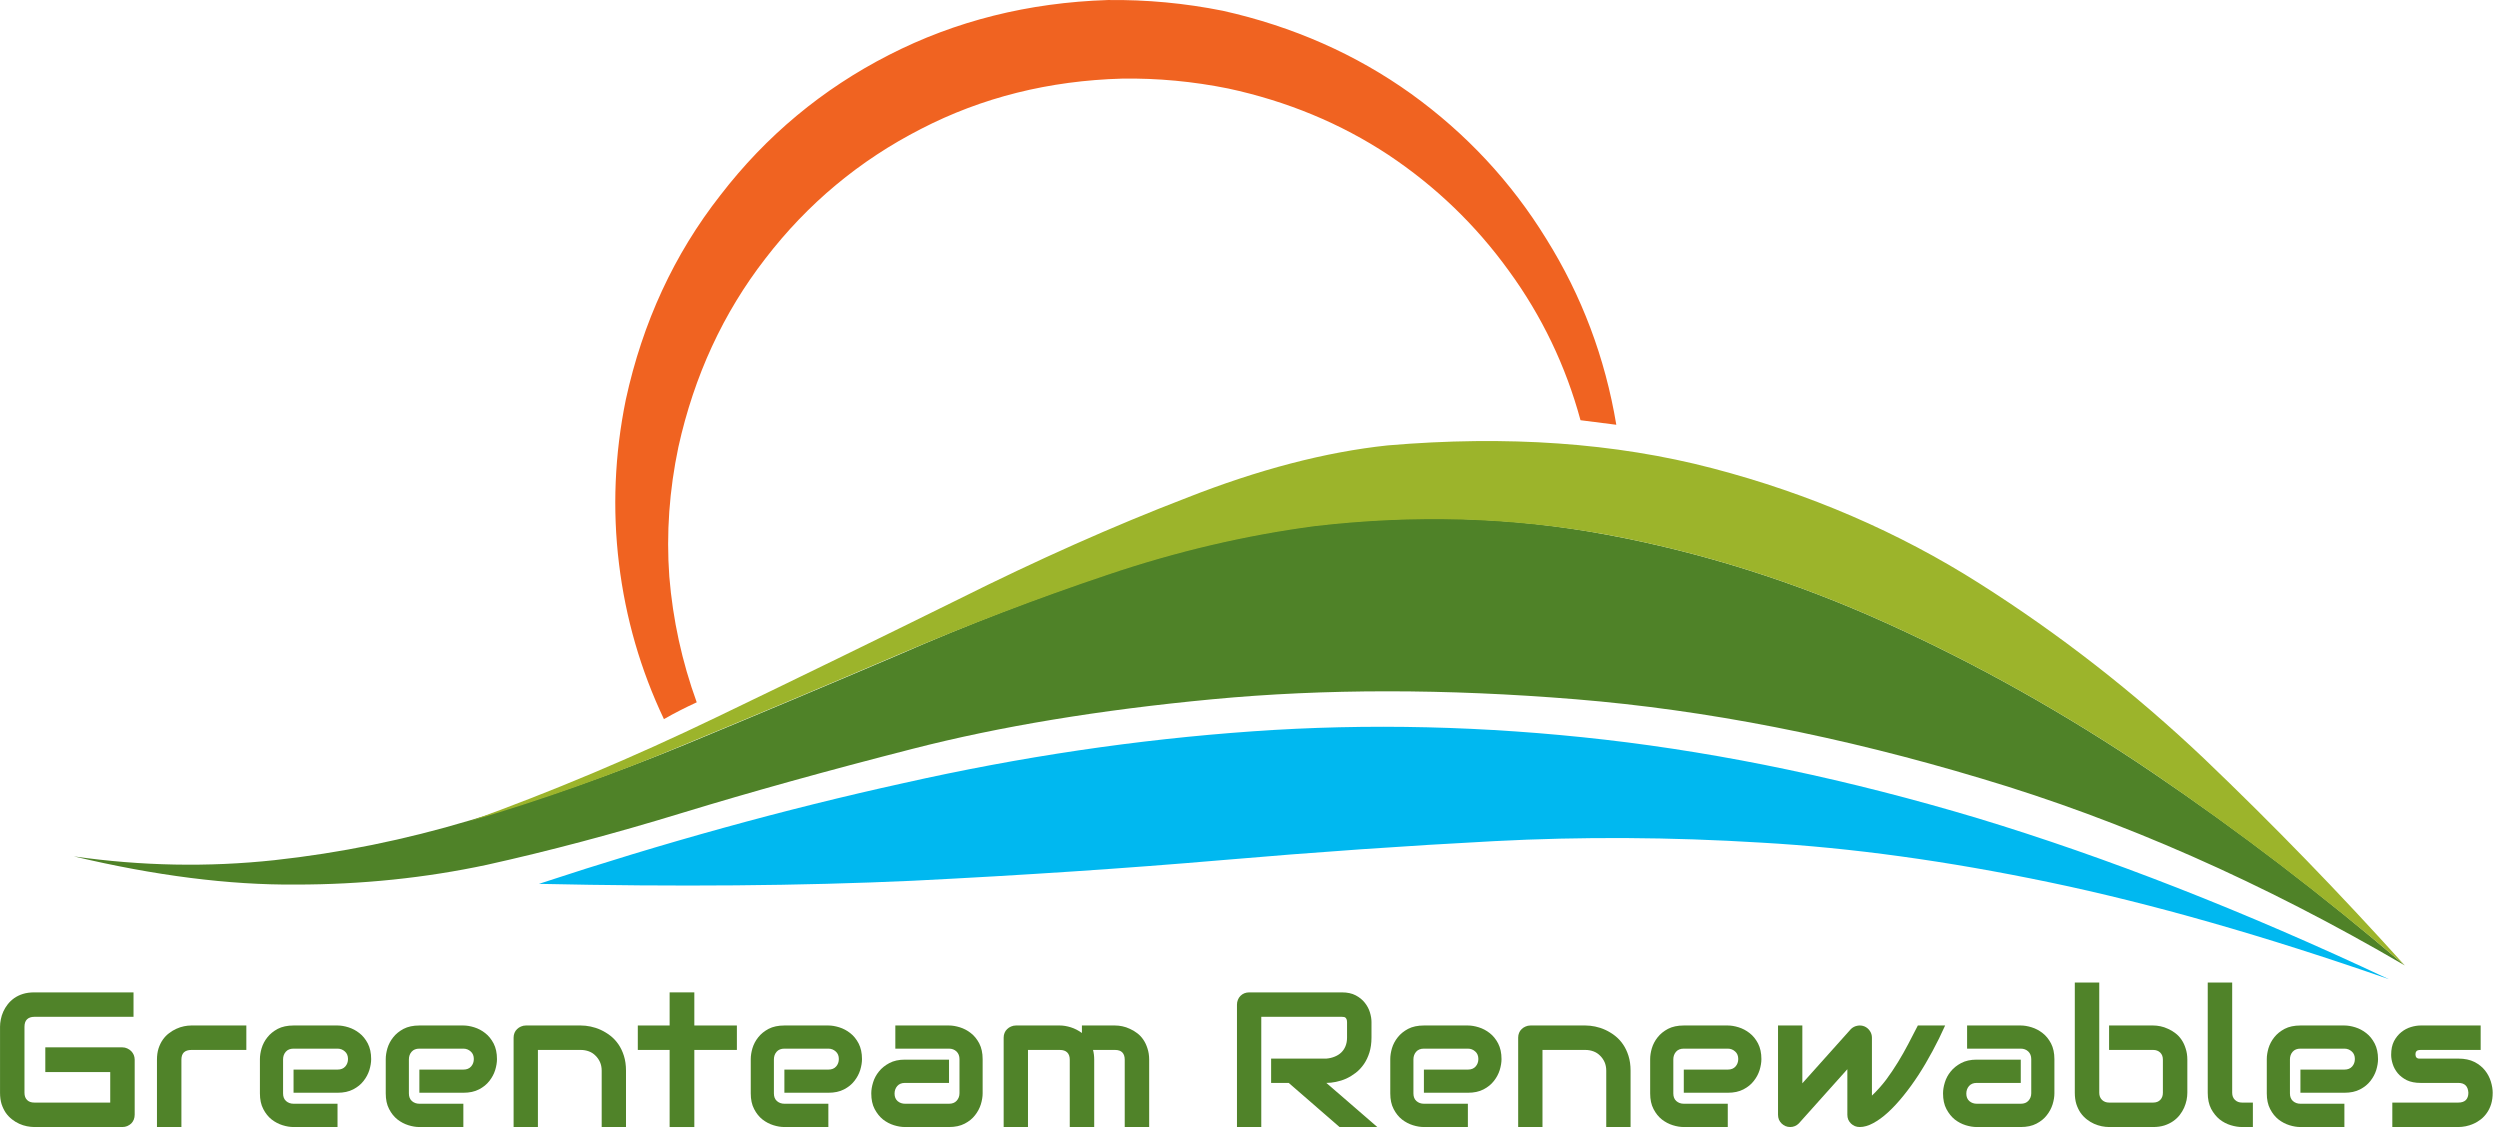 <svg xmlns="http://www.w3.org/2000/svg" xmlns:xlink="http://www.w3.org/1999/xlink" xmlns:serif="http://www.serif.com/" width="100%" height="100%" viewBox="0 0 302 137" xml:space="preserve" style="fill-rule:evenodd;clip-rule:evenodd;stroke-linejoin:round;stroke-miterlimit:2;">    <g>        <path d="M65.101,106.77C81.738,107.137 96.785,107.012 110.234,106.395C123.684,105.723 136.121,104.891 147.539,103.91C158.961,102.926 169.949,102.164 180.512,101.609C191.078,101.055 201.82,101.117 212.75,101.789C223.625,102.406 235.227,104.004 247.574,106.582C259.914,109.156 273.574,113.059 288.562,118.281C271.062,110.051 254.512,103.574 238.91,98.844C223.316,94.176 208.305,91.016 193.867,89.352C179.441,87.699 165.258,87.359 151.316,88.344C137.379,89.324 123.309,91.41 109.125,94.605C94.879,97.738 80.203,101.789 65.101,106.77Z" style="fill:rgb(0,184,240);"></path>        <path d="M290.492,116.621C280.613,108.148 270.445,100.379 260.008,93.316C249.566,86.25 238.852,80.234 227.855,75.262C216.867,70.289 205.598,66.727 194.055,64.578C182.57,62.434 170.812,62.059 158.773,63.477C150.426,64.578 142.07,66.543 133.723,69.371C125.312,72.191 116.898,75.449 108.484,79.133C100.008,82.754 91.473,86.344 82.875,89.906C74.219,93.469 65.496,96.543 56.715,99.117C48.914,101.449 41.059,103.047 33.133,103.91C25.152,104.766 17.078,104.617 8.914,103.449C18.734,105.781 27.672,106.918 35.719,106.855C43.699,106.855 51.406,106.055 58.832,104.465C66.324,102.801 74.188,100.715 82.414,98.195C90.648,95.68 99.914,93.102 110.234,90.461C120.734,87.762 132.801,85.762 146.43,84.473C160.004,83.188 174.648,83.188 190.371,84.473C206.09,85.762 222.422,88.957 239.371,94.051C256.324,99.09 273.363,106.609 290.492,116.621Z" style="fill:rgb(79,130,40);"></path>        <path d="M290.492,116.621C282.758,108.027 274.684,99.699 266.27,91.656C257.855,83.676 248.797,76.617 239.098,70.469C229.332,64.273 218.586,59.633 206.859,56.566C195.129,53.496 182.051,52.574 167.617,53.805C160.125,54.602 152.023,56.719 143.301,60.156C134.523,63.531 125.34,67.621 115.762,72.406C106.184,77.133 96.418,81.898 86.465,86.684C76.52,91.477 66.605,95.648 56.715,99.211C65.496,96.637 74.188,93.535 82.781,89.906C91.379,86.344 99.914,82.754 108.391,79.133C116.863,75.508 125.312,72.285 133.723,69.461C142.07,66.633 150.426,64.672 158.773,63.562C170.812,62.152 182.57,62.488 194.055,64.578C205.598,66.727 216.867,70.289 227.855,75.262C238.852,80.234 249.566,86.25 260.008,93.316C270.445,100.441 280.613,108.207 290.492,116.621Z" style="fill:rgb(156,180,43);"></path>        <path d="M84.164,84.84C82.387,79.934 81.277,74.867 80.852,69.645C80.477,64.426 80.852,59.207 81.953,53.984C83.859,45.391 87.359,37.809 92.453,31.238C97.555,24.602 103.816,19.383 111.25,15.578C118.617,11.77 126.723,9.742 135.566,9.496C139.863,9.434 144.129,9.836 148.367,10.691C155.492,12.23 161.938,14.902 167.711,18.707C173.426,22.516 178.273,27.18 182.262,32.703C186.254,38.172 189.141,44.191 190.926,50.762C192.395,50.945 193.84,51.125 195.25,51.312C193.898,43.211 191.078,35.719 186.781,28.84C182.543,21.961 177.109,16.125 170.473,11.34C163.781,6.547 156.195,3.199 147.719,1.301C143.113,0.379 138.48,-0.051 133.816,0.004C124.23,0.316 115.422,2.523 107.379,6.641C99.332,10.758 92.547,16.406 87.02,23.586C81.438,30.711 77.629,38.945 75.598,48.277C74.246,54.906 73.973,61.512 74.773,68.082C75.57,74.652 77.375,80.91 80.203,86.871C81.492,86.129 82.816,85.461 84.164,84.84Z" style="fill:rgb(240,99,33);"></path>        <path d="M16.27,134.66C16.27,134.871 16.23,135.066 16.16,135.254C16.086,135.434 15.98,135.59 15.848,135.723C15.711,135.848 15.551,135.953 15.363,136.035C15.184,136.109 14.992,136.145 14.785,136.145L4.145,136.145C3.871,136.145 3.574,136.113 3.254,136.051C2.941,135.988 2.633,135.891 2.332,135.754C2.027,135.621 1.737,135.441 1.457,135.223C1.176,135.004 0.925,134.746 0.707,134.441C0.496,134.129 0.324,133.777 0.191,133.379C0.066,132.973 0.004,132.516 0.004,132.004L0.004,124.02C0.004,123.75 0.035,123.457 0.098,123.145C0.16,122.824 0.258,122.512 0.395,122.207C0.527,121.906 0.707,121.613 0.925,121.332C1.145,121.051 1.402,120.801 1.707,120.582C2.02,120.363 2.371,120.191 2.77,120.066C3.176,119.941 3.633,119.879 4.145,119.879L16.129,119.879L16.129,122.832L4.145,122.832C3.758,122.832 3.461,122.938 3.254,123.145C3.055,123.344 2.957,123.641 2.957,124.035L2.957,132.004C2.957,132.379 3.059,132.672 3.27,132.879C3.477,133.09 3.77,133.191 4.145,133.191L13.316,133.191L13.316,129.504L5.473,129.504L5.473,126.52L14.785,126.52C14.992,126.52 15.184,126.562 15.363,126.645C15.551,126.73 15.711,126.84 15.848,126.973C15.98,127.109 16.086,127.266 16.16,127.441C16.23,127.621 16.27,127.809 16.27,128.004L16.27,134.66ZM29.758,126.832L23.133,126.832C22.727,126.832 22.418,126.934 22.211,127.129C22.012,127.328 21.914,127.621 21.914,128.004L21.914,136.145L18.961,136.145L18.961,128.004C18.961,127.504 19.023,127.059 19.148,126.66C19.281,126.254 19.453,125.902 19.664,125.598C19.883,125.285 20.133,125.027 20.414,124.816C20.695,124.598 20.984,124.422 21.289,124.285C21.602,124.141 21.914,124.035 22.227,123.973C22.539,123.91 22.828,123.879 23.102,123.879L29.758,123.879L29.758,126.832Z" style="fill:rgb(80,131,41);fill-rule:nonzero;"></path>        <path d="M44.836,127.941C44.836,128.349 44.762,128.793 44.617,129.271C44.469,129.739 44.234,130.176 43.914,130.582C43.602,130.989 43.184,131.328 42.664,131.598C42.141,131.871 41.512,132.004 40.773,132.004L35.461,132.004L35.461,129.207L40.773,129.207C41.18,129.207 41.492,129.082 41.711,128.832C41.93,128.582 42.039,128.282 42.039,127.926C42.039,127.543 41.914,127.238 41.664,127.02C41.414,126.793 41.117,126.676 40.773,126.676L35.461,126.676C35.055,126.676 34.742,126.801 34.523,127.051C34.305,127.301 34.195,127.609 34.195,127.973L34.195,132.082C34.195,132.48 34.312,132.785 34.555,133.004C34.805,133.223 35.109,133.332 35.477,133.332L40.773,133.332L40.773,136.145L35.461,136.145C35.043,136.145 34.602,136.074 34.133,135.926C33.664,135.781 33.227,135.551 32.82,135.238C32.414,134.918 32.074,134.496 31.805,133.973C31.531,133.453 31.398,132.824 31.398,132.082L31.398,127.941C31.398,127.535 31.465,127.098 31.602,126.629C31.746,126.152 31.98,125.707 32.305,125.301C32.625,124.895 33.043,124.559 33.555,124.285C34.074,124.016 34.711,123.879 35.461,123.879L40.773,123.879C41.18,123.879 41.617,123.953 42.086,124.098C42.562,124.246 43.008,124.48 43.414,124.801C43.82,125.113 44.156,125.531 44.43,126.051C44.699,126.574 44.836,127.203 44.836,127.941Z" style="fill:rgb(80,131,41);fill-rule:nonzero;"></path>        <path d="M60.035,127.941C60.035,128.349 59.961,128.793 59.816,129.271C59.668,129.739 59.434,130.176 59.113,130.582C58.801,130.989 58.383,131.328 57.863,131.598C57.34,131.871 56.711,132.004 55.973,132.004L50.66,132.004L50.66,129.207L55.973,129.207C56.379,129.207 56.691,129.082 56.91,128.832C57.129,128.582 57.238,128.282 57.238,127.926C57.238,127.543 57.113,127.238 56.863,127.02C56.613,126.793 56.316,126.676 55.973,126.676L50.66,126.676C50.254,126.676 49.941,126.801 49.723,127.051C49.504,127.301 49.395,127.609 49.395,127.973L49.395,132.082C49.395,132.48 49.512,132.785 49.754,133.004C50.004,133.223 50.309,133.332 50.676,133.332L55.973,133.332L55.973,136.145L50.66,136.145C50.242,136.145 49.801,136.074 49.332,135.926C48.863,135.781 48.426,135.551 48.02,135.238C47.613,134.918 47.273,134.496 47.004,133.973C46.73,133.453 46.598,132.824 46.598,132.082L46.598,127.941C46.598,127.535 46.664,127.098 46.801,126.629C46.945,126.152 47.18,125.707 47.504,125.301C47.824,124.895 48.242,124.559 48.754,124.285C49.273,124.016 49.91,123.879 50.66,123.879L55.973,123.879C56.379,123.879 56.816,123.953 57.285,124.098C57.762,124.246 58.207,124.48 58.613,124.801C59.02,125.113 59.355,125.531 59.629,126.051C59.898,126.574 60.035,127.203 60.035,127.941Z" style="fill:rgb(80,131,41);fill-rule:nonzero;"></path>        <path d="M75.621,136.145L72.684,136.145L72.684,129.332C72.684,128.95 72.613,128.605 72.48,128.301C72.344,128 72.16,127.738 71.934,127.52C71.715,127.293 71.449,127.121 71.137,127.004C70.832,126.891 70.504,126.832 70.152,126.832L64.98,126.832L64.98,136.145L62.043,136.145L62.043,125.348C62.043,125.141 62.078,124.949 62.152,124.77C62.223,124.594 62.328,124.441 62.465,124.316C62.598,124.184 62.754,124.078 62.934,124.004C63.121,123.922 63.316,123.879 63.527,123.879L70.168,123.879C70.543,123.879 70.934,123.922 71.34,124.004C71.754,124.09 72.168,124.223 72.574,124.41C72.98,124.598 73.363,124.832 73.73,125.113C74.094,125.395 74.418,125.738 74.699,126.145C74.98,126.551 75.203,127.02 75.371,127.551C75.535,128.075 75.621,128.668 75.621,129.332L75.621,136.145Z" style="fill:rgb(80,131,41);fill-rule:nonzero;"></path>        <path d="M89.016,126.832L83.875,126.832L83.875,136.145L80.891,136.145L80.891,126.832L77.047,126.832L77.047,123.879L80.891,123.879L80.891,119.879L83.875,119.879L83.875,123.879L89.016,123.879L89.016,126.832Z" style="fill:rgb(80,131,41);fill-rule:nonzero;"></path>        <path d="M104.129,127.941C104.129,128.349 104.055,128.793 103.91,129.271C103.762,129.739 103.527,130.176 103.207,130.582C102.895,130.989 102.477,131.328 101.957,131.598C101.434,131.871 100.805,132.004 100.066,132.004L94.754,132.004L94.754,129.207L100.066,129.207C100.473,129.207 100.785,129.082 101.004,128.832C101.223,128.582 101.332,128.282 101.332,127.926C101.332,127.543 101.207,127.238 100.957,127.02C100.707,126.793 100.41,126.676 100.066,126.676L94.754,126.676C94.348,126.676 94.035,126.801 93.816,127.051C93.598,127.301 93.488,127.609 93.488,127.973L93.488,132.082C93.488,132.48 93.605,132.785 93.848,133.004C94.098,133.223 94.402,133.332 94.77,133.332L100.066,133.332L100.066,136.145L94.754,136.145C94.336,136.145 93.895,136.074 93.426,135.926C92.957,135.781 92.52,135.551 92.113,135.238C91.707,134.918 91.367,134.496 91.098,133.973C90.824,133.453 90.691,132.824 90.691,132.082L90.691,127.941C90.691,127.535 90.758,127.098 90.895,126.629C91.039,126.152 91.273,125.707 91.598,125.301C91.918,124.895 92.336,124.559 92.848,124.285C93.367,124.016 94.004,123.879 94.754,123.879L100.066,123.879C100.473,123.879 100.91,123.953 101.379,124.098C101.855,124.246 102.301,124.48 102.707,124.801C103.113,125.113 103.449,125.531 103.723,126.051C103.992,126.574 104.129,127.203 104.129,127.941Z" style="fill:rgb(80,131,41);fill-rule:nonzero;"></path>        <path d="M118.703,132.082C118.703,132.488 118.629,132.934 118.484,133.41C118.336,133.879 118.102,134.316 117.781,134.723C117.469,135.129 117.051,135.469 116.531,135.738C116.008,136.012 115.379,136.145 114.641,136.145L109.312,136.145C108.906,136.145 108.461,136.074 107.984,135.926C107.516,135.781 107.078,135.551 106.672,135.238C106.273,134.918 105.938,134.496 105.656,133.973C105.383,133.453 105.25,132.824 105.25,132.082C105.25,131.676 105.32,131.234 105.469,130.754C105.613,130.277 105.848,129.84 106.172,129.441C106.492,129.035 106.91,128.7 107.422,128.426C107.941,128.146 108.57,128.004 109.312,128.004L114.641,128.004L114.641,130.816L109.312,130.816C108.914,130.816 108.609,130.941 108.391,131.191C108.172,131.441 108.062,131.75 108.062,132.113C108.062,132.5 108.188,132.801 108.438,133.02C108.688,133.23 108.988,133.332 109.344,133.332L114.641,133.332C115.035,133.332 115.344,133.215 115.562,132.973C115.789,132.723 115.906,132.422 115.906,132.066L115.906,127.941C115.906,127.559 115.785,127.25 115.547,127.02C115.305,126.793 115.004,126.676 114.641,126.676L108.156,126.676L108.156,123.879L114.641,123.879C115.047,123.879 115.484,123.953 115.953,124.098C116.43,124.246 116.875,124.48 117.281,124.801C117.688,125.113 118.023,125.531 118.297,126.051C118.566,126.574 118.703,127.203 118.703,127.941L118.703,132.082Z" style="fill:rgb(80,131,41);fill-rule:nonzero;"></path>        <path d="M132.18,136.145L129.227,136.145L129.227,128.004C129.227,127.621 129.121,127.328 128.914,127.129C128.715,126.934 128.418,126.832 128.022,126.832L124.18,126.832L124.18,136.145L121.242,136.145L121.242,125.348C121.242,125.141 121.277,124.949 121.352,124.77C121.422,124.594 121.527,124.441 121.664,124.316C121.797,124.184 121.953,124.078 122.133,124.004C122.32,123.922 122.516,123.879 122.727,123.879L128.039,123.879C128.445,123.879 128.882,123.953 129.352,124.098C129.82,124.246 130.266,124.473 130.695,124.785L130.695,123.879L134.695,123.879C134.977,123.879 135.266,123.91 135.57,123.973C135.883,124.035 136.188,124.141 136.492,124.285C136.805,124.422 137.102,124.598 137.383,124.816C137.664,125.027 137.906,125.285 138.117,125.598C138.324,125.902 138.492,126.254 138.617,126.66C138.75,127.059 138.82,127.504 138.82,128.004L138.82,136.145L135.867,136.145L135.867,128.004C135.867,127.621 135.766,127.328 135.57,127.129C135.383,126.934 135.09,126.832 134.695,126.832L132.039,126.832C132.133,127.199 132.18,127.59 132.18,128.004L132.18,136.145Z" style="fill:rgb(80,131,41);fill-rule:nonzero;"></path>        <path d="M165.676,125.348C165.676,126.016 165.59,126.613 165.426,127.145C165.258,127.676 165.035,128.146 164.754,128.551C164.473,128.957 164.145,129.31 163.77,129.599C163.402,129.879 163.02,130.114 162.613,130.301C162.207,130.48 161.793,130.609 161.379,130.691C160.973,130.777 160.586,130.816 160.223,130.816L166.379,136.145L161.816,136.145L155.676,130.816L153.551,130.816L153.551,127.879L160.223,127.879C160.586,127.848 160.918,127.77 161.223,127.645C161.535,127.52 161.801,127.355 162.02,127.145C162.246,126.926 162.418,126.672 162.535,126.379C162.66,126.078 162.723,125.734 162.723,125.348L162.723,123.488C162.723,123.324 162.699,123.199 162.66,123.113C162.617,123.02 162.566,122.953 162.504,122.91C162.441,122.871 162.371,122.848 162.301,122.848C162.227,122.84 162.16,122.832 162.098,122.832L152.363,122.832L152.363,136.145L149.426,136.145L149.426,121.363C149.426,121.156 149.461,120.965 149.535,120.785C149.605,120.598 149.711,120.438 149.848,120.301C149.98,120.168 150.137,120.062 150.316,119.988C150.492,119.918 150.691,119.879 150.91,119.879L162.098,119.879C162.762,119.879 163.32,120 163.77,120.238C164.227,120.48 164.598,120.781 164.879,121.145C165.16,121.5 165.363,121.887 165.488,122.301C165.613,122.707 165.676,123.094 165.676,123.457L165.676,125.348Z" style="fill:rgb(80,131,41);fill-rule:nonzero;"></path>        <path d="M181.383,127.941C181.383,128.349 181.309,128.793 181.164,129.271C181.016,129.739 180.781,130.176 180.461,130.582C180.148,130.989 179.73,131.328 179.211,131.598C178.688,131.871 178.059,132.004 177.32,132.004L172.008,132.004L172.008,129.207L177.32,129.207C177.727,129.207 178.039,129.082 178.258,128.832C178.477,128.582 178.586,128.282 178.586,127.926C178.586,127.543 178.461,127.238 178.211,127.02C177.961,126.793 177.664,126.676 177.32,126.676L172.008,126.676C171.602,126.676 171.289,126.801 171.07,127.051C170.852,127.301 170.742,127.609 170.742,127.973L170.742,132.082C170.742,132.48 170.859,132.785 171.102,133.004C171.352,133.223 171.656,133.332 172.023,133.332L177.32,133.332L177.32,136.145L172.008,136.145C171.59,136.145 171.148,136.074 170.68,135.926C170.211,135.781 169.773,135.551 169.367,135.238C168.961,134.918 168.621,134.496 168.352,133.973C168.078,133.453 167.945,132.824 167.945,132.082L167.945,127.941C167.945,127.535 168.012,127.098 168.148,126.629C168.293,126.152 168.527,125.707 168.852,125.301C169.172,124.895 169.59,124.559 170.102,124.285C170.621,124.016 171.258,123.879 172.008,123.879L177.32,123.879C177.727,123.879 178.164,123.953 178.633,124.098C179.109,124.246 179.555,124.48 179.961,124.801C180.367,125.113 180.703,125.531 180.977,126.051C181.246,126.574 181.383,127.203 181.383,127.941Z" style="fill:rgb(80,131,41);fill-rule:nonzero;"></path>        <path d="M196.973,136.145L194.035,136.145L194.035,129.332C194.035,128.95 193.965,128.605 193.832,128.301C193.695,128 193.512,127.738 193.285,127.52C193.066,127.293 192.801,127.121 192.488,127.004C192.184,126.891 191.855,126.832 191.504,126.832L186.332,126.832L186.332,136.145L183.395,136.145L183.395,125.348C183.395,125.141 183.43,124.949 183.504,124.77C183.574,124.594 183.68,124.441 183.816,124.316C183.949,124.184 184.105,124.078 184.285,124.004C184.473,123.922 184.668,123.879 184.879,123.879L191.52,123.879C191.895,123.879 192.285,123.922 192.691,124.004C193.105,124.09 193.52,124.223 193.926,124.41C194.332,124.598 194.715,124.832 195.082,125.113C195.445,125.395 195.77,125.738 196.051,126.145C196.332,126.551 196.555,127.02 196.723,127.551C196.887,128.075 196.973,128.668 196.973,129.332L196.973,136.145Z" style="fill:rgb(80,131,41);fill-rule:nonzero;"></path>        <path d="M212.777,127.941C212.777,128.349 212.703,128.793 212.559,129.271C212.41,129.739 212.176,130.176 211.855,130.582C211.543,130.989 211.125,131.328 210.605,131.598C210.082,131.871 209.453,132.004 208.715,132.004L203.402,132.004L203.402,129.207L208.715,129.207C209.121,129.207 209.434,129.082 209.652,128.832C209.871,128.582 209.98,128.282 209.98,127.926C209.98,127.543 209.855,127.238 209.605,127.02C209.355,126.793 209.059,126.676 208.715,126.676L203.402,126.676C202.996,126.676 202.684,126.801 202.465,127.051C202.246,127.301 202.137,127.609 202.137,127.973L202.137,132.082C202.137,132.48 202.254,132.785 202.496,133.004C202.746,133.223 203.051,133.332 203.418,133.332L208.715,133.332L208.715,136.145L203.402,136.145C202.984,136.145 202.543,136.074 202.074,135.926C201.605,135.781 201.168,135.551 200.762,135.238C200.355,134.918 200.016,134.496 199.746,133.973C199.473,133.453 199.34,132.824 199.34,132.082L199.34,127.941C199.34,127.535 199.406,127.098 199.543,126.629C199.688,126.152 199.922,125.707 200.246,125.301C200.566,124.895 200.984,124.559 201.496,124.285C202.016,124.016 202.652,123.879 203.402,123.879L208.715,123.879C209.121,123.879 209.559,123.953 210.027,124.098C210.504,124.246 210.949,124.48 211.355,124.801C211.762,125.113 212.098,125.531 212.371,126.051C212.641,126.574 212.777,127.203 212.777,127.941Z" style="fill:rgb(80,131,41);fill-rule:nonzero;"></path>        <path d="M234.973,123.879C234.504,124.934 233.992,125.969 233.441,126.988C232.898,128 232.332,128.965 231.738,129.879C231.145,130.785 230.535,131.625 229.91,132.395C229.293,133.156 228.68,133.816 228.066,134.379C227.461,134.934 226.867,135.363 226.285,135.676C225.711,135.988 225.168,136.145 224.66,136.145C224.449,136.145 224.254,136.109 224.066,136.035C223.887,135.953 223.73,135.848 223.598,135.723C223.461,135.59 223.352,135.434 223.27,135.254C223.195,135.066 223.16,134.871 223.16,134.66L223.16,129.16L217.301,135.707C217.152,135.855 216.992,135.965 216.816,136.035C216.637,136.109 216.457,136.145 216.27,136.145C216.059,136.145 215.867,136.109 215.691,136.035C215.512,135.953 215.355,135.848 215.223,135.723C215.086,135.59 214.977,135.434 214.895,135.254C214.82,135.066 214.785,134.871 214.785,134.66L214.785,123.879L217.723,123.879L217.723,130.864L223.598,124.301C223.816,124.094 224.07,123.965 224.363,123.91C224.652,123.848 224.941,123.875 225.223,123.988C225.492,124.105 225.711,124.285 225.879,124.535C226.043,124.777 226.129,125.047 226.129,125.348L226.129,132.348C226.762,131.746 227.336,131.105 227.848,130.426C228.355,129.739 228.832,129.035 229.27,128.316C229.715,127.59 230.133,126.855 230.52,126.113C230.914,125.363 231.301,124.621 231.676,123.879L234.973,123.879Z" style="fill:rgb(80,131,41);fill-rule:nonzero;"></path>        <path d="M248.172,132.082C248.172,132.488 248.098,132.934 247.953,133.41C247.805,133.879 247.57,134.316 247.25,134.723C246.938,135.129 246.52,135.469 246,135.738C245.477,136.012 244.848,136.145 244.109,136.145L238.781,136.145C238.375,136.145 237.93,136.074 237.453,135.926C236.984,135.781 236.547,135.551 236.141,135.238C235.742,134.918 235.406,134.496 235.125,133.973C234.852,133.453 234.719,132.824 234.719,132.082C234.719,131.676 234.789,131.234 234.938,130.754C235.082,130.277 235.316,129.84 235.641,129.441C235.961,129.035 236.379,128.7 236.891,128.426C237.41,128.146 238.039,128.004 238.781,128.004L244.109,128.004L244.109,130.816L238.781,130.816C238.383,130.816 238.078,130.941 237.859,131.191C237.641,131.441 237.531,131.75 237.531,132.113C237.531,132.5 237.656,132.801 237.906,133.02C238.156,133.23 238.457,133.332 238.812,133.332L244.109,133.332C244.504,133.332 244.812,133.215 245.031,132.973C245.258,132.723 245.375,132.422 245.375,132.066L245.375,127.941C245.375,127.559 245.254,127.25 245.016,127.02C244.773,126.793 244.473,126.676 244.109,126.676L237.625,126.676L237.625,123.879L244.109,123.879C244.516,123.879 244.953,123.953 245.422,124.098C245.898,124.246 246.344,124.48 246.75,124.801C247.156,125.113 247.492,125.531 247.766,126.051C248.035,126.574 248.172,127.203 248.172,127.941L248.172,132.082Z" style="fill:rgb(80,131,41);fill-rule:nonzero;"></path>        <path d="M264.23,132.004C264.23,132.285 264.199,132.582 264.137,132.895C264.074,133.199 263.973,133.504 263.84,133.816C263.703,134.121 263.527,134.41 263.309,134.691C263.09,134.973 262.824,135.223 262.512,135.441C262.207,135.652 261.855,135.824 261.449,135.957C261.051,136.082 260.605,136.145 260.105,136.145L254.777,136.145C254.496,136.145 254.199,136.113 253.887,136.051C253.582,135.988 253.277,135.891 252.965,135.754C252.66,135.621 252.371,135.441 252.09,135.223C251.809,135.004 251.559,134.746 251.34,134.441C251.129,134.129 250.957,133.777 250.824,133.379C250.699,132.973 250.637,132.516 250.637,132.004L250.637,118.691L253.59,118.691L253.59,132.004C253.59,132.371 253.703,132.66 253.934,132.879C254.16,133.09 254.441,133.191 254.777,133.191L260.105,133.191C260.469,133.191 260.754,133.082 260.965,132.863C261.172,132.645 261.277,132.359 261.277,132.004L261.277,128.004C261.277,127.641 261.168,127.355 260.949,127.145C260.73,126.938 260.449,126.832 260.105,126.832L254.777,126.832L254.777,123.879L260.105,123.879C260.387,123.879 260.676,123.91 260.98,123.973C261.293,124.035 261.597,124.141 261.902,124.285C262.215,124.422 262.512,124.598 262.793,124.816C263.074,125.027 263.316,125.285 263.527,125.598C263.734,125.902 263.902,126.254 264.027,126.66C264.16,127.059 264.23,127.504 264.23,128.004L264.23,132.004Z" style="fill:rgb(80,131,41);fill-rule:nonzero;"></path>        <path d="M272.148,136.145L270.836,136.145C270.418,136.145 269.965,136.074 269.477,135.926C268.996,135.781 268.547,135.547 268.133,135.223C267.727,134.891 267.383,134.465 267.102,133.941C266.828,133.41 266.695,132.766 266.695,132.004L266.695,118.691L269.648,118.691L269.648,132.004C269.648,132.371 269.762,132.66 269.992,132.879C270.219,133.09 270.5,133.191 270.836,133.191L272.148,133.191L272.148,136.145Z" style="fill:rgb(80,131,41);fill-rule:nonzero;"></path>        <path d="M287.266,127.941C287.266,128.349 287.191,128.793 287.047,129.271C286.898,129.739 286.664,130.176 286.344,130.582C286.031,130.989 285.613,131.328 285.094,131.598C284.57,131.871 283.941,132.004 283.203,132.004L277.891,132.004L277.891,129.207L283.203,129.207C283.609,129.207 283.922,129.082 284.141,128.832C284.359,128.582 284.469,128.282 284.469,127.926C284.469,127.543 284.344,127.238 284.094,127.02C283.844,126.793 283.547,126.676 283.203,126.676L277.891,126.676C277.484,126.676 277.172,126.801 276.953,127.051C276.734,127.301 276.625,127.609 276.625,127.973L276.625,132.082C276.625,132.48 276.742,132.785 276.984,133.004C277.234,133.223 277.539,133.332 277.906,133.332L283.203,133.332L283.203,136.145L277.891,136.145C277.473,136.145 277.031,136.074 276.562,135.926C276.094,135.781 275.656,135.551 275.25,135.238C274.844,134.918 274.504,134.496 274.234,133.973C273.961,133.453 273.828,132.824 273.828,132.082L273.828,127.941C273.828,127.535 273.895,127.098 274.031,126.629C274.176,126.152 274.41,125.707 274.734,125.301C275.055,124.895 275.473,124.559 275.984,124.285C276.504,124.016 277.141,123.879 277.891,123.879L283.203,123.879C283.609,123.879 284.047,123.953 284.516,124.098C284.992,124.246 285.438,124.48 285.844,124.801C286.25,125.113 286.586,125.531 286.859,126.051C287.129,126.574 287.266,127.203 287.266,127.941Z" style="fill:rgb(80,131,41);fill-rule:nonzero;"></path>        <path d="M301.117,132.004C301.117,132.516 301.055,132.973 300.93,133.379C300.805,133.777 300.633,134.129 300.414,134.441C300.203,134.746 299.961,135.004 299.68,135.223C299.398,135.441 299.102,135.621 298.789,135.754C298.484,135.891 298.18,135.988 297.867,136.051C297.555,136.113 297.258,136.145 296.977,136.145L288.992,136.145L288.992,133.191L296.961,133.191C297.355,133.191 297.656,133.094 297.867,132.895C298.074,132.688 298.18,132.391 298.18,132.004C298.137,131.215 297.734,130.816 296.977,130.816L292.414,130.816C291.758,130.816 291.199,130.707 290.742,130.489C290.293,130.262 289.93,129.98 289.648,129.646C289.367,129.301 289.164,128.935 289.039,128.535C288.914,128.142 288.852,127.77 288.852,127.426C288.852,126.77 288.965,126.219 289.195,125.77C289.434,125.324 289.73,124.957 290.086,124.676C290.438,124.395 290.824,124.191 291.242,124.066C291.656,123.941 292.047,123.879 292.414,123.879L299.664,123.879L299.664,126.832L292.43,126.832C292.281,126.832 292.164,126.848 292.07,126.879C291.984,126.91 291.922,126.957 291.883,127.02C291.84,127.074 291.812,127.137 291.805,127.207C291.793,127.27 291.789,127.328 291.789,127.379C291.797,127.504 291.82,127.605 291.852,127.676C291.891,127.738 291.938,127.785 291.992,127.816C292.055,127.848 292.121,127.871 292.195,127.879L296.977,127.879C297.734,127.879 298.383,128.017 298.914,128.285C299.445,128.56 299.871,128.902 300.195,129.316C300.516,129.724 300.75,130.172 300.898,130.66C301.043,131.141 301.117,131.59 301.117,132.004Z" style="fill:rgb(80,131,41);fill-rule:nonzero;"></path>    </g></svg>